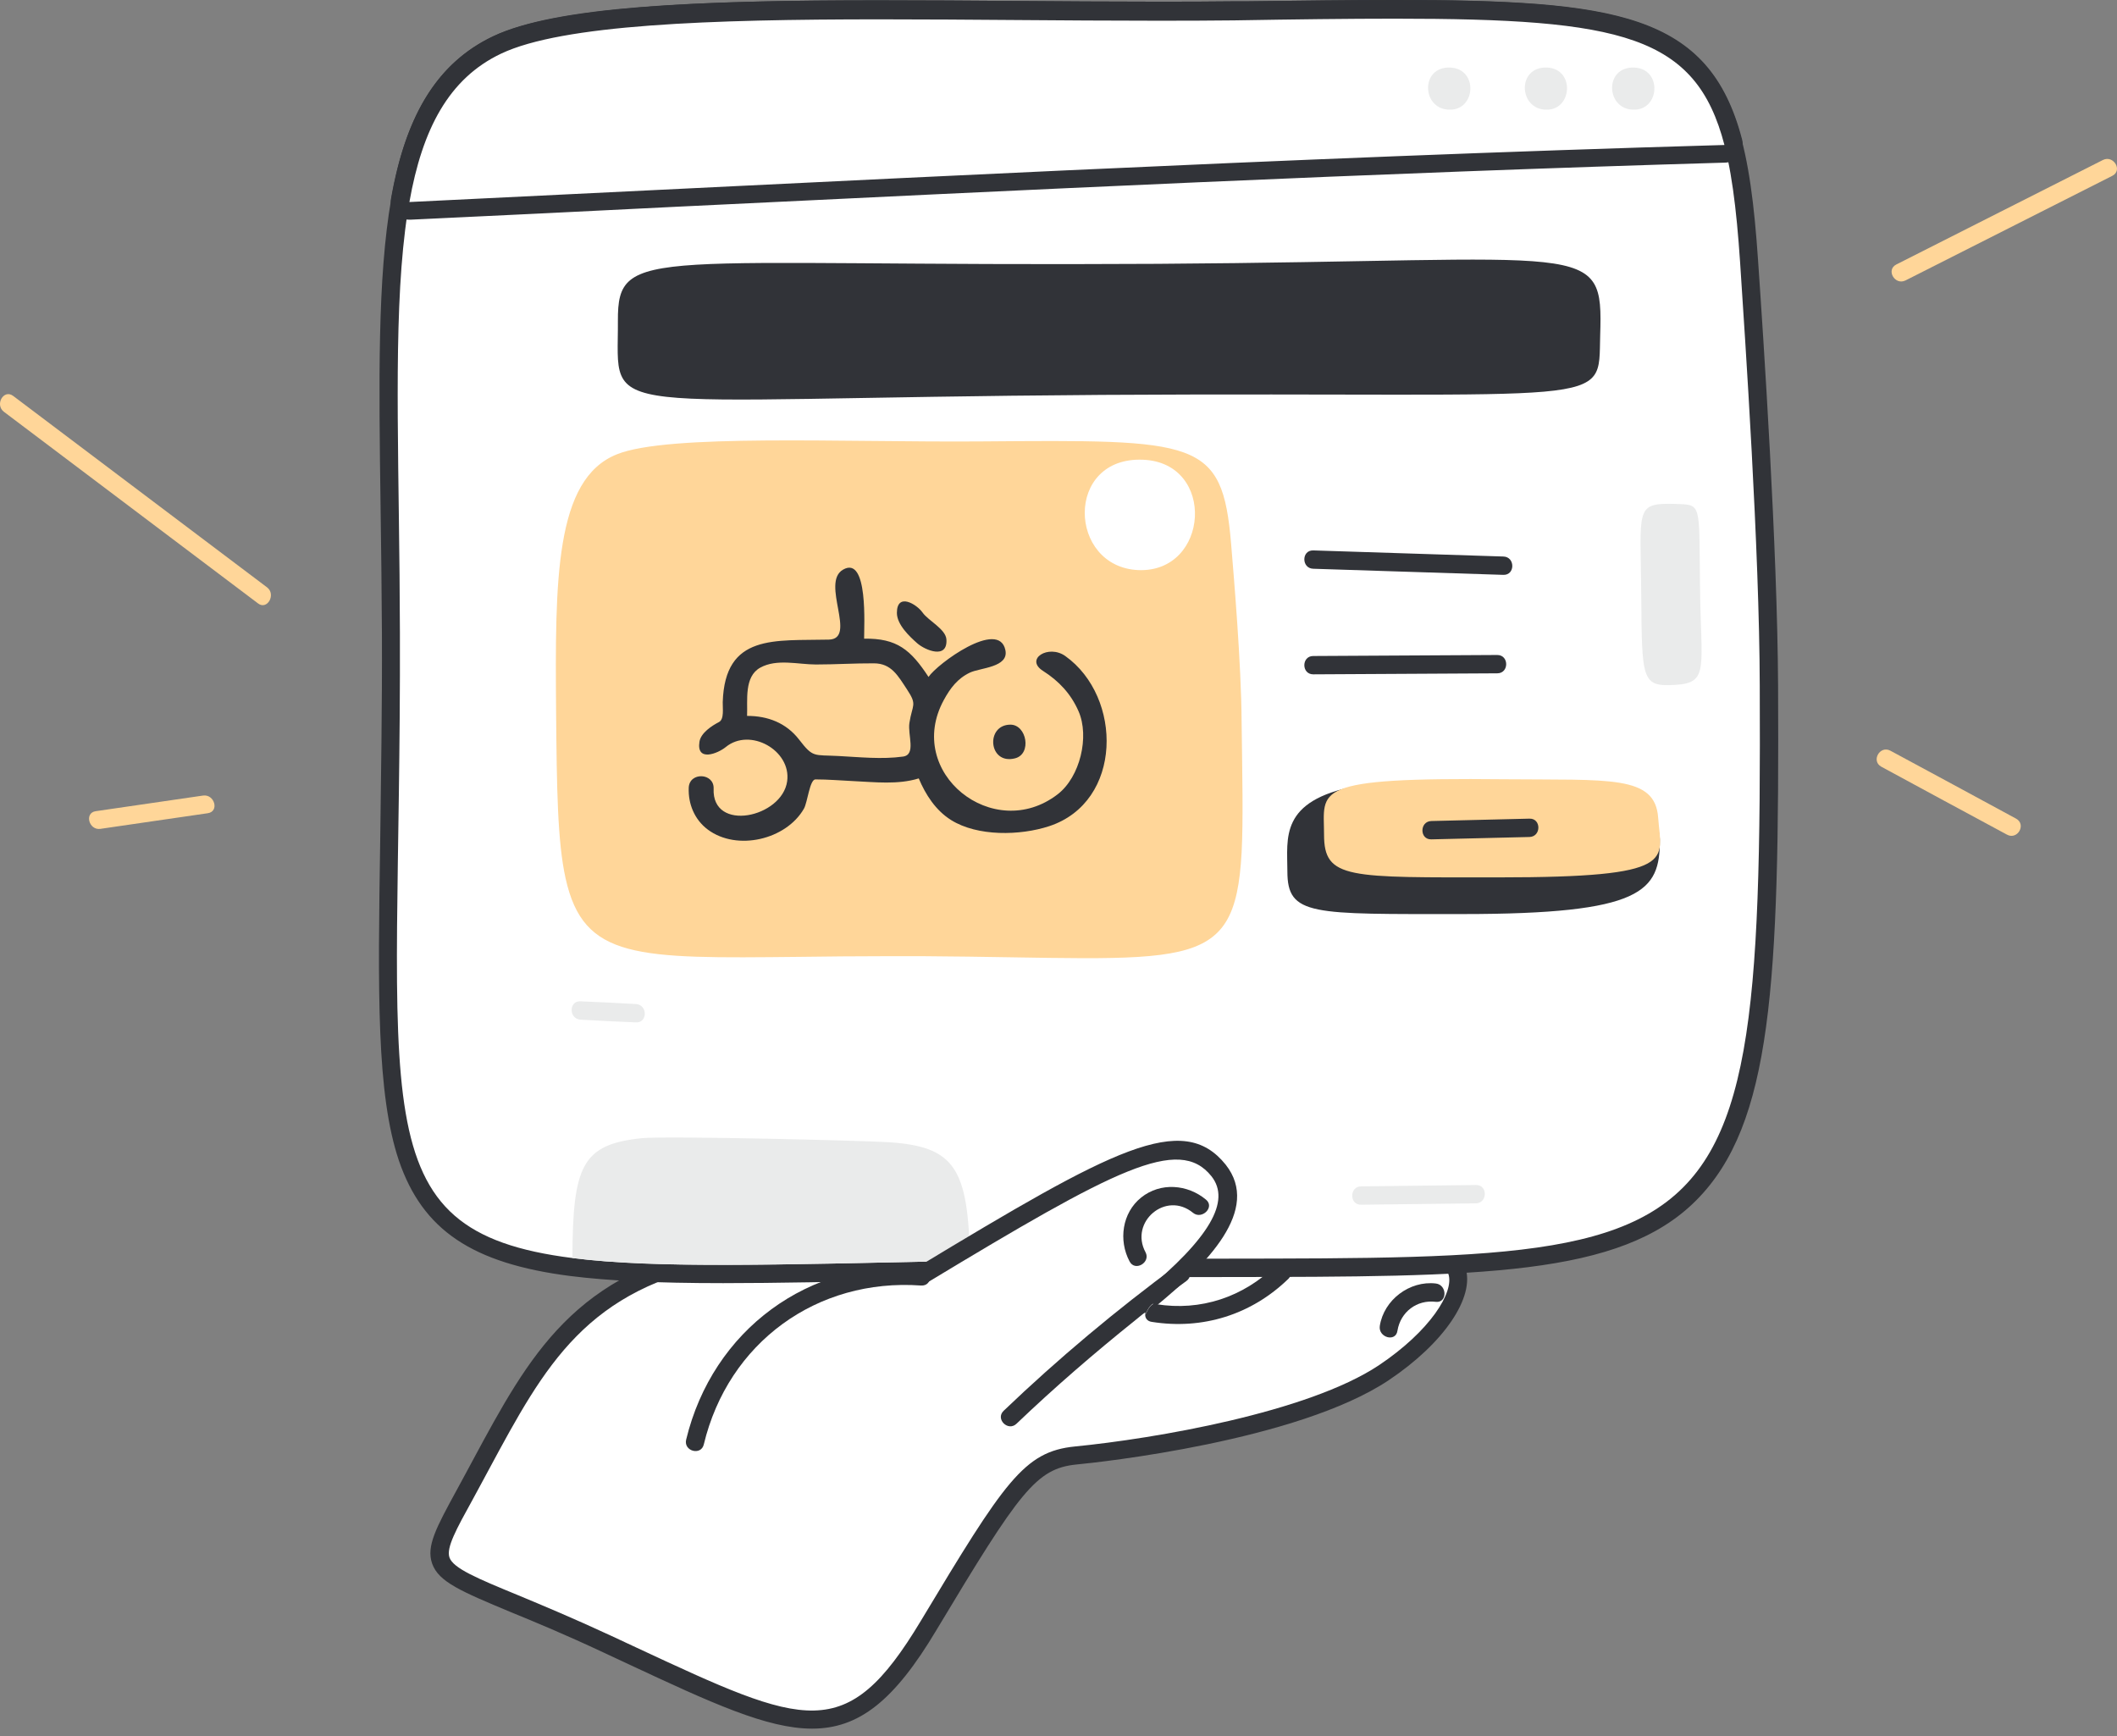 <svg width="250" height="205" viewBox="0 0 250 205" fill="none" xmlns="http://www.w3.org/2000/svg">
<rect x="0" y="0" width="250" height="205" fill="#808080" stroke="none"/>
<path d="M167.233 147.995C166.712 148.035 166.151 148.075 165.589 148.196C165.589 148.075 165.549 147.955 165.549 147.835C163.424 147.875 161.259 147.754 159.174 147.714C151.395 147.474 143.536 148.115 135.758 148.396C127.538 148.677 119.759 145.389 111.539 145.509C107.049 145.589 101.756 149.88 97.305 148.917C97.305 148.957 97.305 148.997 97.345 149.038C90.85 148.316 85.838 147.995 85.838 147.995C67.914 151.243 63.023 161.548 55.966 174.579C48.909 187.61 49.47 183.801 71.724 194.106C93.977 204.411 99.951 208.22 109.735 191.941C119.518 175.662 121.684 172.414 127.097 171.852C132.51 171.291 153.681 168.605 163.464 162.069C173.208 155.613 175.373 147.434 167.233 147.995Z" fill="white"/>
<path d="M95.902 204.131C90.569 204.131 83.993 201.084 74.21 196.513L71.203 195.109C66.752 193.024 63.183 191.541 60.337 190.378C54.483 187.932 51.796 186.809 51.034 184.644C50.312 182.599 51.515 180.394 53.921 175.983C54.242 175.382 54.603 174.74 54.964 174.059L55.806 172.495C62.542 159.985 67.875 150.121 85.597 146.913L85.718 146.873H85.838C85.878 146.873 90.208 147.154 95.942 147.796L95.902 147.555L97.426 147.796C99.591 148.237 102.237 147.194 104.763 146.192C106.969 145.31 109.254 144.387 111.459 144.347C115.589 144.307 119.639 145.069 123.529 145.831C127.498 146.593 131.588 147.395 135.638 147.234C137.923 147.154 140.209 147.034 142.534 146.953C147.987 146.673 153.601 146.432 159.134 146.593L160.698 146.633C162.262 146.673 163.906 146.753 165.469 146.713L166.472 146.673L166.512 146.913C166.712 146.873 166.913 146.873 167.113 146.873C171.364 146.593 172.647 148.517 173.048 149.68C174.21 153.168 170.522 158.622 163.986 162.992C153.24 170.169 129.743 172.695 127.137 172.936C122.366 173.417 120.441 176.063 110.577 192.503C105.605 200.843 101.435 204.131 95.902 204.131ZM85.838 149.079C69.278 152.126 64.426 161.108 57.73 173.537L56.888 175.101C56.527 175.783 56.166 176.424 55.846 177.026C53.881 180.594 52.678 182.76 53.079 183.922C53.52 185.205 56.407 186.408 61.179 188.373C64.066 189.576 67.634 191.06 72.125 193.145L75.132 194.548C95.18 203.89 99.912 206.096 108.733 191.42C118.637 174.941 120.922 171.412 126.937 170.811C136.319 169.889 154.443 166.801 162.823 161.228C168.878 157.178 171.765 152.567 171.043 150.442C170.602 149.079 168.517 149.038 167.314 149.119C166.793 149.159 166.311 149.199 165.79 149.279L164.627 149.439L164.587 148.958C163.304 148.998 161.981 148.918 160.698 148.878L159.134 148.838C153.681 148.678 148.108 148.958 142.695 149.199C140.369 149.319 138.084 149.439 135.798 149.48C131.468 149.64 127.257 148.798 123.208 148.036C119.399 147.314 115.509 146.553 111.58 146.593C109.775 146.633 107.811 147.435 105.686 148.277C103.4 149.199 101.034 150.121 98.749 150.161L98.789 150.362L97.225 150.161C91.371 149.48 86.68 149.159 85.838 149.079Z" fill="#313338"/>
<path d="M150.593 149.479C146.824 153.168 141.772 154.852 136.56 154.01H136.519C136.6 153.93 136.72 153.85 136.8 153.81C135.717 153.93 135.597 154.692 135.236 155.253C135.236 155.654 135.477 156.015 135.998 156.095C142.013 157.057 147.787 155.253 152.157 151.003C153.119 150.041 151.596 148.477 150.593 149.479Z" fill="#313338"/>
<path d="M169.559 151.565C166.472 151.204 163.424 153.489 162.943 156.577C162.743 157.94 164.828 158.542 165.028 157.138C165.389 154.933 167.314 153.449 169.559 153.73C170.922 153.89 170.922 151.725 169.559 151.565Z" fill="#313338"/>
<path d="M85.398 150.481C77.459 150.481 71.966 150.241 67.475 149.679C45.221 146.873 45.382 134.884 45.943 99.238C46.063 92.101 46.183 84.001 46.143 74.739C46.143 69.526 46.063 64.595 45.983 59.823C45.582 30.874 45.341 11.707 58.694 5.372C66.352 1.723 84.917 1.202 103.842 1.202C109.095 1.202 114.508 1.242 119.961 1.282C125.454 1.323 130.947 1.363 136.32 1.363C139.528 1.363 142.655 1.363 145.743 1.322H147.267C153.882 1.242 159.576 1.162 164.708 1.162C199.713 1.162 204.765 4.771 206.569 30.914C207.211 40.176 208.855 64.715 208.935 81.074C209.095 115.317 208.213 132.398 199.592 141.059C190.932 149.759 174.532 149.759 144.781 149.8C135.959 149.8 125.975 149.84 114.628 150.04C114.548 150.04 114.428 150.04 114.267 150.04L107.411 150.201C98.91 150.321 91.653 150.481 85.398 150.481Z" fill="white"/>
<path d="M164.709 2.205C199.151 2.205 203.762 5.453 205.487 30.914C206.088 40.096 207.772 64.756 207.812 80.995C208.133 158.461 203.602 147.114 114.548 148.878C114.428 148.878 114.307 148.878 114.187 148.878C102.76 149.119 93.257 149.359 85.358 149.359C78.221 149.359 72.367 149.159 67.595 148.557C42.094 145.35 47.386 130.714 47.226 74.7C47.146 37.771 44.339 13.352 59.175 6.295C66.432 2.847 83.914 2.245 103.842 2.245C114.388 2.245 125.574 2.406 136.32 2.406C139.528 2.406 142.656 2.406 145.743 2.366C152.92 2.285 159.215 2.205 164.709 2.205ZM164.709 0V2.165V0C159.576 0 153.842 0.08 147.227 0.16H145.703C142.856 0.2 139.769 0.2 136.32 0.2C130.947 0.2 125.374 0.16 119.961 0.12C114.628 0.08 109.095 0.04 103.842 0.04C84.796 0.04 66.112 0.561 58.253 4.29C44.259 10.946 44.54 30.353 44.941 59.744C45.021 64.515 45.061 69.447 45.101 74.659C45.141 83.882 44.981 91.981 44.901 99.118C44.62 117.242 44.459 129.191 47.106 137.05C49.913 145.269 55.767 149.199 67.355 150.682C71.845 151.244 77.419 151.524 85.398 151.524C91.693 151.524 98.95 151.364 107.371 151.204C109.576 151.164 111.861 151.123 114.227 151.043C114.227 151.043 114.227 151.043 114.267 151.043C114.388 151.043 114.508 151.043 114.628 151.043C125.975 150.803 135.919 150.803 144.7 150.803C174.773 150.763 191.333 150.763 200.314 141.741C209.256 132.759 210.138 116.32 209.977 80.995C209.897 64.635 208.253 40.016 207.612 30.754C206.73 17.683 205.005 9.743 198.59 5.213C192.375 0.842 182.311 0 164.709 0Z" fill="#313338"/>
<path d="M146.624 100.683C145.823 115.358 140.249 113.113 108.854 112.912C107.571 112.912 106.287 112.912 104.924 112.912C101.035 112.912 97.546 112.953 94.379 112.993C75.173 113.193 68.918 113.313 66.793 103.73C65.83 99.4 65.75 93.105 65.67 84.003C65.549 68.526 65.509 56.577 72.847 53.65C78.902 51.204 99.431 52.246 115.75 52.126C141.452 51.926 144.339 51.806 145.382 64.195C145.702 68.044 146.584 78.389 146.624 85.206C146.705 91.742 146.825 96.794 146.624 100.683Z" fill="#FFD699"/>
<g clip-path="url(#clip0)">
<path d="M109.651 79.938C110.659 78.407 117.959 73.043 118.729 76.773C119.153 78.818 115.759 78.849 114.541 79.425C113.08 80.117 112.214 81.273 111.465 82.648C106.768 91.227 117.33 99.636 124.907 93.791C127.549 91.753 128.677 86.99 127.37 83.996C126.473 81.941 125.053 80.422 123.173 79.227C120.976 77.829 123.82 76.058 125.8 77.468C132.596 82.309 132.605 94.698 123.901 97.56C120.476 98.686 115.437 98.797 112.308 96.832C110.494 95.693 109.308 93.849 108.496 91.921C106.037 92.681 103.317 92.356 100.79 92.239C99.3 92.17 97.79 92.038 96.299 92.038C95.619 92.038 95.365 94.746 94.938 95.493C92.84 99.157 87.034 100.534 83.587 97.964C82.02 96.795 81.254 94.934 81.334 93.014C81.412 91.134 84.351 91.254 84.273 93.133C84.057 98.343 92.362 96.552 92.957 92.256C93.461 88.615 88.576 85.866 85.704 88.219C84.785 88.972 82.211 90.022 82.601 87.581C82.767 86.547 84.062 85.699 84.904 85.266C85.544 84.936 85.328 83.619 85.349 82.918C85.6 74.787 91.534 75.69 97.883 75.531C101.264 75.445 96.884 68.819 99.55 67.271C102.567 65.519 102.029 74.064 102.045 75.42C105.923 75.356 107.545 76.73 109.651 79.938ZM94.369 87.339C96.034 89.497 96.064 89.119 99.02 89.275C101.512 89.405 104.161 89.687 106.637 89.343C108.219 89.124 107.171 86.782 107.395 85.357C107.738 83.167 108.348 83.285 107.122 81.432C106.04 79.796 105.274 78.341 103.212 78.331C100.926 78.319 98.642 78.468 96.356 78.468C94.249 78.468 91.731 77.758 89.776 78.843C87.853 79.91 88.301 82.707 88.223 84.54C90.669 84.532 92.849 85.37 94.369 87.339ZM111.764 75.504C111.923 77.896 109.252 76.785 108.317 75.962C107.378 75.134 105.916 73.744 105.916 72.376C105.917 69.923 108.26 71.348 108.954 72.343C109.618 73.287 111.682 74.288 111.764 75.504ZM119.325 85.573C121.252 85.573 121.878 89.039 119.866 89.55C116.715 90.352 116.356 85.573 119.325 85.573Z" fill="#313338"/>
</g>
<path d="M114.549 148.878C114.428 148.878 114.308 148.878 114.188 148.878C92.415 149.319 77.62 149.84 67.596 148.557C67.636 137.651 68.718 135.125 75.816 134.403C78.783 134.123 101.998 134.684 105.006 134.884C112.784 135.406 114.348 137.972 114.549 148.878Z" fill="#EAEBEB"/>
<path d="M48.349 24.94C48.028 24.94 47.747 24.82 47.547 24.579C47.346 24.339 47.226 24.018 47.306 23.657C48.99 14.074 52.639 8.22 58.734 5.333C66.432 1.684 84.997 1.163 103.923 1.163C109.175 1.163 114.588 1.203 120.041 1.243C125.535 1.283 131.028 1.324 136.401 1.324C139.568 1.324 142.696 1.324 145.743 1.283H147.227C153.843 1.203 159.576 1.123 164.749 1.123C192.095 1.123 201.196 3.288 204.725 16.841C204.805 17.162 204.725 17.482 204.524 17.763C204.324 18.044 204.003 18.204 203.682 18.204C162.383 19.407 120.402 21.452 79.825 23.417C69.359 23.938 58.894 24.419 48.469 24.94C48.389 24.94 48.389 24.94 48.349 24.94Z" fill="white"/>
<path d="M164.708 2.205C191.532 2.205 200.273 4.17 203.641 17.121C151.837 18.605 100.113 21.371 48.348 23.857C49.872 15.237 52.999 9.262 59.174 6.335C66.431 2.887 83.954 2.285 103.922 2.285C114.467 2.285 125.654 2.446 136.36 2.446C139.527 2.446 142.655 2.446 145.742 2.406C152.919 2.285 159.175 2.205 164.708 2.205ZM164.708 0C159.575 0 153.842 0.08 147.186 0.16H145.702C142.855 0.2 139.808 0.2 136.36 0.2C130.987 0.2 125.413 0.16 120 0.12C114.668 0.08 109.134 0.04 103.882 0.04C81.829 0.04 65.63 0.762 58.212 4.29C51.796 7.338 47.947 13.432 46.183 23.416C46.062 24.058 46.263 24.739 46.704 25.221C47.105 25.702 47.706 25.942 48.348 25.942C48.388 25.942 48.428 25.942 48.468 25.942C58.893 25.461 69.318 24.94 79.784 24.419C120.401 22.454 162.382 20.409 203.682 19.206C204.323 19.206 204.965 18.885 205.366 18.324C205.767 17.803 205.887 17.121 205.727 16.48C201.837 1.524 190.811 0 164.708 0Z" fill="#313338"/>
<path d="M136.721 31.155C76.496 31.515 72.928 28.829 72.968 37.891C73.048 49.759 69.159 47.033 130.145 46.632C191.132 46.271 188.726 48.316 188.967 39.615C189.328 28.147 188.205 30.834 136.721 31.155Z" fill="#313338"/>
<path d="M134.996 54.29C125.694 53.889 126.095 66.961 134.435 67.322C142.815 67.642 143.657 54.651 134.996 54.29Z" fill="white"/>
<path d="M182.712 7.978C179.143 7.818 179.303 12.83 182.511 12.95C185.679 13.111 186.04 8.139 182.712 7.978Z" fill="#EAEBEB"/>
<path d="M193.016 7.978C189.448 7.818 189.608 12.83 192.816 12.95C196.024 13.111 196.344 8.139 193.016 7.978Z" fill="#EAEBEB"/>
<path d="M171.284 7.978C167.715 7.818 167.876 12.83 171.083 12.95C174.291 13.111 174.612 8.139 171.284 7.978Z" fill="#EAEBEB"/>
<path d="M173.561 92.301C167.667 92.221 163.296 92.261 160.169 92.822C151.067 94.546 152.029 98.957 152.029 102.886C152.029 108.179 154.876 107.939 172.679 107.939C194.05 107.939 196.015 105.252 196.015 99.198C196.015 94.186 185.871 92.421 173.561 92.301Z" fill="#313338"/>
<path d="M177.73 92.021C154.555 91.78 156.359 93.264 156.359 98.556C156.359 103.849 159.206 103.608 177.009 103.608C198.38 103.608 196.175 101.604 195.814 96.552C195.453 91.499 190.04 92.141 177.73 92.021Z" fill="#FFD699"/>
<path d="M197.747 59.503C193.016 59.383 193.738 60.104 193.818 70.249C193.898 80.393 193.858 81.115 197.868 80.874C201.917 80.634 200.835 78.789 200.755 69.006C200.634 59.222 200.995 59.623 197.747 59.503Z" fill="#EAEBEB"/>
<path d="M177.538 65.718C170.04 65.478 162.582 65.237 155.084 64.997C153.68 64.957 153.68 67.122 155.084 67.162C162.582 67.402 170.04 67.643 177.538 67.884C178.941 67.924 178.941 65.758 177.538 65.718Z" fill="#313338"/>
<path d="M176.816 77.346L155.084 77.466C153.68 77.466 153.68 79.631 155.084 79.631L176.816 79.511C178.219 79.511 178.219 77.346 176.816 77.346Z" fill="#313338"/>
<path d="M75.092 118.565C72.927 118.445 70.762 118.325 68.556 118.244C67.153 118.164 67.153 120.329 68.556 120.41C70.722 120.53 72.887 120.65 75.092 120.73C76.496 120.811 76.496 118.645 75.092 118.565Z" fill="#EAEBEB"/>
<path d="M180.617 96.672C176.768 96.753 172.878 96.873 169.029 96.953C167.626 96.993 167.626 99.158 169.029 99.118C172.878 99.038 176.768 98.918 180.617 98.838C182.02 98.797 182.02 96.632 180.617 96.672Z" fill="#313338"/>
<path d="M174.291 139.936C169.76 139.976 165.229 140.056 160.738 140.096C159.335 140.096 159.335 142.302 160.738 142.262C165.269 142.222 169.8 142.141 174.291 142.101C175.694 142.061 175.694 139.896 174.291 139.936Z" fill="#EAEBEB"/>
<path d="M248.35 18.886C240.21 23.016 232.07 27.106 223.931 31.236C222.688 31.878 223.771 33.722 225.014 33.121C233.153 28.991 241.293 24.901 249.432 20.771C250.715 20.129 249.593 18.285 248.35 18.886Z" fill="#FFD699"/>
<path d="M238.086 96.673C233.154 93.987 228.222 91.341 223.25 88.654C222.007 87.972 220.924 89.857 222.167 90.539C227.099 93.225 232.031 95.871 237.003 98.558C238.246 99.24 239.328 97.355 238.086 96.673Z" fill="#FFD699"/>
<path d="M23.97 93.947C19.76 94.549 15.51 95.19 11.3 95.792C9.936 95.992 10.498 98.077 11.861 97.877C16.071 97.275 20.321 96.634 24.531 96.032C25.935 95.832 25.333 93.747 23.97 93.947Z" fill="#FFD699"/>
<path d="M31.548 69.367C21.564 61.829 11.54 54.291 1.556 46.753C0.433 45.911 -0.649 47.795 0.473 48.637C10.457 56.175 20.482 63.714 30.466 71.252C31.548 72.094 32.631 70.209 31.548 69.367Z" fill="#FFD699"/>
<path d="M143.859 138.213C139.368 132.639 126.297 140.338 103.723 153.971L135.76 153.409C142.977 147.475 147.067 142.222 143.859 138.213Z" fill="white"/>
<path d="M136.442 154.291L135.078 152.607C142.857 146.191 145.383 141.821 143.057 138.894C139.208 134.082 131.71 138.052 109.457 151.484L108.334 149.64C131.43 135.686 139.649 131.195 144.742 137.53C148.952 142.863 142.536 149.279 136.442 154.291Z" fill="#313338"/>
<path d="M108.814 149.639C95.502 148.677 84.155 157.057 81.028 170.008C80.707 171.372 82.792 171.933 83.113 170.57C85.999 158.541 96.465 150.923 108.774 151.805C110.218 151.885 110.178 149.72 108.814 149.639Z" fill="#313338"/>
<path d="M136.801 153.77C137.884 152.928 138.966 152.086 140.089 151.284C141.212 150.482 140.129 148.598 139.007 149.4C131.829 154.692 124.973 160.426 118.517 166.601C117.515 167.563 119.039 169.087 120.041 168.125C124.532 163.834 129.223 159.785 134.075 155.895C133.995 155.895 133.914 155.895 133.834 155.895C133.914 155.895 133.995 155.895 134.075 155.895C134.476 155.575 134.837 155.254 135.238 154.973C135.238 155.053 135.238 155.133 135.238 155.214C135.598 154.652 135.719 153.89 136.801 153.77Z" fill="#313338"/>
<path d="M142.414 141.66C140.249 139.855 137.041 139.575 134.756 141.419C132.51 143.223 132.069 146.471 133.393 148.957C134.034 150.2 135.919 149.077 135.277 147.875C133.352 144.306 137.683 140.577 140.891 143.223C141.933 144.065 143.497 142.542 142.414 141.66Z" fill="#313338"/>
<defs>
<clipPath id="clip0">
<rect width="50" height="41" fill="white" transform="translate(81 67)"/>
</clipPath>
</defs>
</svg>
